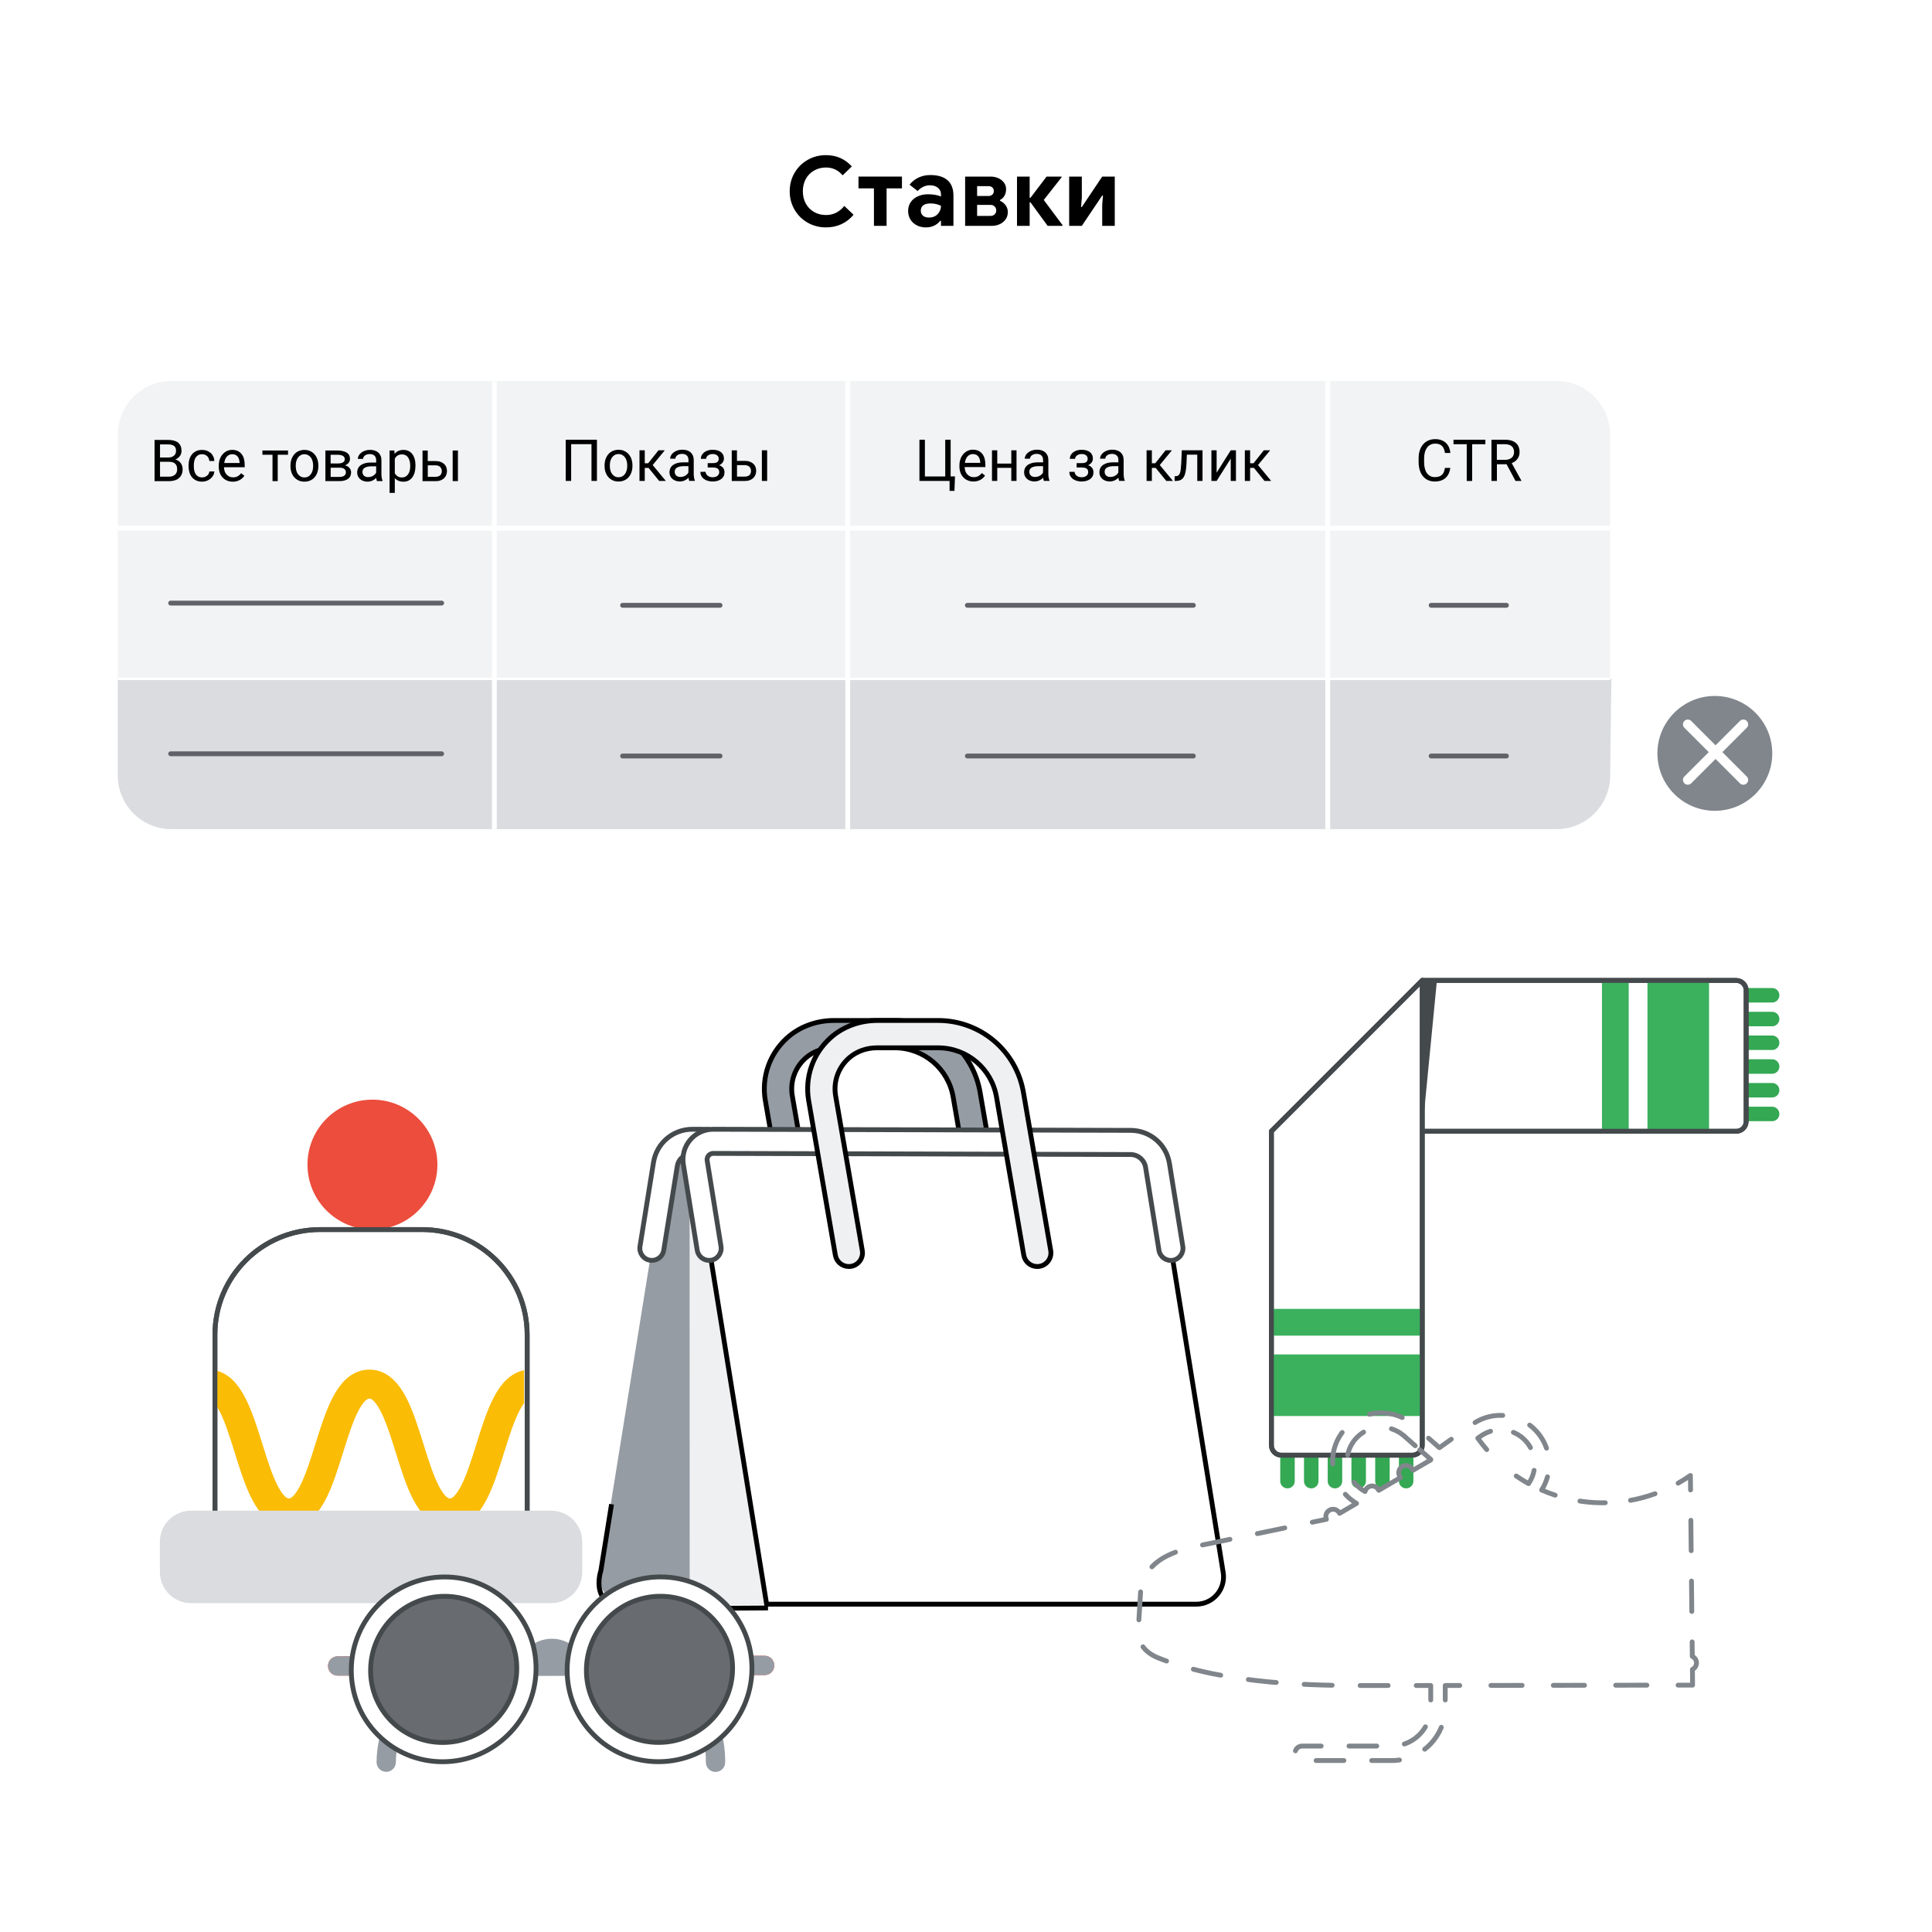 <?xml version="1.0" encoding="utf-8"?>
<!-- Generator: Adobe Illustrator 25.0.0, SVG Export Plug-In . SVG Version: 6.00 Build 0)  -->
<svg version="1.1" xmlns="http://www.w3.org/2000/svg" xmlns:xlink="http://www.w3.org/1999/xlink" x="0px" y="0px"
	 viewBox="0 0 400 400" style="enable-background:new 0 0 400 400;" xml:space="preserve">
<rect x="0" y="0" width="400" height="400" fill="#333333" stroke="none"/>
<style type="text/css">
	.st0{fill:#FFFFFF;stroke:#231F20;stroke-miterlimit:10;}
	.st1{fill:#F1F3F4;}
	.st2{fill:#DADCE0;}
	.st3{fill:none;stroke:#FFFFFF;stroke-miterlimit:10;}
	.st4{fill:none;stroke:#5F6368;stroke-linecap:round;stroke-linejoin:round;stroke-miterlimit:10;}
	.st5{fill:none;stroke:#FFFFFF;stroke-width:0.5;stroke-miterlimit:10;}
	.st6{fill:#80868B;}
	.st7{fill:none;stroke:#FFFFFF;stroke-width:2;stroke-linecap:round;stroke-linejoin:round;stroke-miterlimit:10;}
	.st8{fill:#E09108;}
	.st9{fill:#969CA4;stroke:#000000;stroke-miterlimit:10;}
	.st10{fill:#969CA4;}
	.st11{fill:#FFFFFF;stroke:#44494C;stroke-linecap:round;stroke-linejoin:round;stroke-miterlimit:10;}
	.st12{fill:#EFF0F2;}
	.st13{fill:#FFFFFF;stroke:#000000;stroke-miterlimit:10;}
	.st14{fill:#FBBC05;}
	.st15{fill:#EFF0F2;stroke:#000000;stroke-miterlimit:10;}
	.st16{fill:none;stroke:#000000;stroke-miterlimit:10;}
	.st17{fill:none;stroke:#34A853;stroke-width:3;stroke-linecap:round;stroke-linejoin:round;stroke-miterlimit:10;}
	.st18{fill:#3BB05D;}
	.st19{fill:none;stroke:#44494C;stroke-linecap:round;stroke-linejoin:round;stroke-miterlimit:10;}
	.st20{fill:#FFFFFF;}
	.st21{fill:#44494C;}
	.st22{fill:#EC4D3C;}
	.st23{clip-path:url(#SVGID_4_);}
	.st24{fill:none;stroke:#FBBC05;stroke-width:6;stroke-linecap:round;stroke-miterlimit:10;}
	.st25{fill:none;stroke:#EA4335;stroke-width:4;stroke-linecap:round;stroke-linejoin:round;stroke-miterlimit:10;}
	.st26{opacity:0.5;}
	.st27{fill:none;stroke:url(#SVGID_5_);stroke-width:4;stroke-linecap:round;stroke-linejoin:round;stroke-miterlimit:10;}
	.st28{fill:none;stroke:url(#SVGID_6_);stroke-width:4;stroke-linecap:round;stroke-linejoin:round;stroke-miterlimit:10;}
	.st29{fill:#686C71;}
	.st30{fill:none;stroke:#80868B;stroke-linecap:round;stroke-linejoin:round;}
	.st31{fill:none;stroke:#80868B;stroke-linecap:round;stroke-linejoin:round;stroke-dasharray:6.29,6.29;}
	.st32{fill:none;stroke:#80868B;stroke-linecap:round;stroke-linejoin:round;stroke-dasharray:5.263,5.263;}
	.st33{fill:none;stroke:#80868B;stroke-linecap:round;stroke-linejoin:round;stroke-dasharray:6.011,6.011;}
	.st34{fill:none;stroke:#80868B;stroke-linecap:round;stroke-linejoin:round;stroke-dasharray:6.943,6.943;}
	.st35{fill:none;stroke:#80868B;stroke-linecap:round;stroke-linejoin:round;stroke-dasharray:5.798,5.798;}
	.st36{fill:none;stroke:#80868B;stroke-linecap:round;stroke-linejoin:round;stroke-dasharray:5.754,5.754;}
	.st37{fill:none;stroke:#80868B;stroke-linecap:round;stroke-linejoin:round;stroke-dasharray:6.458,6.458;}
	.st38{fill:none;stroke:#80868B;stroke-linecap:round;stroke-linejoin:round;stroke-dasharray:4.839,4.839;}
	.st39{fill:none;stroke:#80868B;stroke-linecap:round;stroke-linejoin:round;stroke-dasharray:5.948,5.948;}
	.st40{clip-path:url(#SVGID_10_);}
	.st41{fill:none;stroke:url(#SVGID_11_);stroke-width:4;stroke-linecap:round;stroke-linejoin:round;stroke-miterlimit:10;}
	.st42{fill:none;stroke:url(#SVGID_12_);stroke-width:4;stroke-linecap:round;stroke-linejoin:round;stroke-miterlimit:10;}
	.st43{clip-path:url(#SVGID_16_);}
	.st44{fill:none;stroke:url(#SVGID_17_);stroke-width:4;stroke-linecap:round;stroke-linejoin:round;stroke-miterlimit:10;}
	.st45{fill:none;stroke:url(#SVGID_18_);stroke-width:4;stroke-linecap:round;stroke-linejoin:round;stroke-miterlimit:10;}
	.st46{clip-path:url(#SVGID_22_);}
	.st47{fill:none;stroke:url(#SVGID_23_);stroke-width:4;stroke-linecap:round;stroke-linejoin:round;stroke-miterlimit:10;}
	.st48{fill:none;stroke:url(#SVGID_24_);stroke-width:4;stroke-linecap:round;stroke-linejoin:round;stroke-miterlimit:10;}
	.st49{clip-path:url(#SVGID_28_);}
	.st50{fill:none;stroke:url(#SVGID_29_);stroke-width:4;stroke-linecap:round;stroke-linejoin:round;stroke-miterlimit:10;}
	.st51{fill:none;stroke:url(#SVGID_30_);stroke-width:4;stroke-linecap:round;stroke-linejoin:round;stroke-miterlimit:10;}
	.st52{clip-path:url(#SVGID_34_);}
	.st53{fill:none;stroke:url(#SVGID_35_);stroke-width:4;stroke-linecap:round;stroke-linejoin:round;stroke-miterlimit:10;}
	.st54{fill:none;stroke:url(#SVGID_36_);stroke-width:4;stroke-linecap:round;stroke-linejoin:round;stroke-miterlimit:10;}
	.st55{clip-path:url(#SVGID_40_);}
	.st56{fill:none;stroke:url(#SVGID_41_);stroke-width:4;stroke-linecap:round;stroke-linejoin:round;stroke-miterlimit:10;}
	.st57{fill:none;stroke:url(#SVGID_42_);stroke-width:4;stroke-linecap:round;stroke-linejoin:round;stroke-miterlimit:10;}
	.st58{clip-path:url(#SVGID_46_);}
	.st59{fill:none;stroke:url(#SVGID_47_);stroke-width:4;stroke-linecap:round;stroke-linejoin:round;stroke-miterlimit:10;}
	.st60{fill:none;stroke:url(#SVGID_48_);stroke-width:4;stroke-linecap:round;stroke-linejoin:round;stroke-miterlimit:10;}
	.st61{clip-path:url(#SVGID_52_);}
	.st62{fill:none;stroke:url(#SVGID_53_);stroke-width:4;stroke-linecap:round;stroke-linejoin:round;stroke-miterlimit:10;}
	.st63{fill:none;stroke:url(#SVGID_54_);stroke-width:4;stroke-linecap:round;stroke-linejoin:round;stroke-miterlimit:10;}
	.st64{clip-path:url(#SVGID_58_);}
	.st65{fill:none;stroke:url(#SVGID_59_);stroke-width:4;stroke-linecap:round;stroke-linejoin:round;stroke-miterlimit:10;}
	.st66{fill:none;stroke:url(#SVGID_60_);stroke-width:4;stroke-linecap:round;stroke-linejoin:round;stroke-miterlimit:10;}
	.st67{clip-path:url(#SVGID_64_);}
	.st68{fill:none;stroke:url(#SVGID_65_);stroke-width:4;stroke-linecap:round;stroke-linejoin:round;stroke-miterlimit:10;}
	.st69{fill:none;stroke:url(#SVGID_66_);stroke-width:4;stroke-linecap:round;stroke-linejoin:round;stroke-miterlimit:10;}
	.st70{clip-path:url(#SVGID_70_);}
	.st71{fill:none;stroke:url(#SVGID_71_);stroke-width:4;stroke-linecap:round;stroke-linejoin:round;stroke-miterlimit:10;}
	.st72{fill:none;stroke:url(#SVGID_72_);stroke-width:4;stroke-linecap:round;stroke-linejoin:round;stroke-miterlimit:10;}
	.st73{clip-path:url(#SVGID_76_);}
	.st74{fill:none;stroke:url(#SVGID_77_);stroke-width:4;stroke-linecap:round;stroke-linejoin:round;stroke-miterlimit:10;}
	.st75{fill:none;stroke:url(#SVGID_78_);stroke-width:4;stroke-linecap:round;stroke-linejoin:round;stroke-miterlimit:10;}
	.st76{clip-path:url(#SVGID_82_);}
	.st77{fill:none;stroke:url(#SVGID_83_);stroke-width:4;stroke-linecap:round;stroke-linejoin:round;stroke-miterlimit:10;}
	.st78{fill:none;stroke:url(#SVGID_84_);stroke-width:4;stroke-linecap:round;stroke-linejoin:round;stroke-miterlimit:10;}
	.st79{clip-path:url(#SVGID_88_);}
	.st80{fill:none;stroke:url(#SVGID_89_);stroke-width:4;stroke-linecap:round;stroke-linejoin:round;stroke-miterlimit:10;}
	.st81{fill:none;stroke:url(#SVGID_90_);stroke-width:4;stroke-linecap:round;stroke-linejoin:round;stroke-miterlimit:10;}
	.st82{clip-path:url(#SVGID_94_);}
	.st83{fill:none;stroke:url(#SVGID_95_);stroke-width:4;stroke-linecap:round;stroke-linejoin:round;stroke-miterlimit:10;}
	.st84{fill:none;stroke:url(#SVGID_96_);stroke-width:4;stroke-linecap:round;stroke-linejoin:round;stroke-miterlimit:10;}
	.st85{clip-path:url(#SVGID_100_);}
	.st86{fill:none;stroke:url(#SVGID_101_);stroke-width:4;stroke-linecap:round;stroke-linejoin:round;stroke-miterlimit:10;}
	.st87{fill:none;stroke:url(#SVGID_102_);stroke-width:4;stroke-linecap:round;stroke-linejoin:round;stroke-miterlimit:10;}
	.st88{clip-path:url(#SVGID_106_);}
	.st89{fill:none;stroke:url(#SVGID_107_);stroke-width:4;stroke-linecap:round;stroke-linejoin:round;stroke-miterlimit:10;}
	.st90{fill:none;stroke:url(#SVGID_108_);stroke-width:4;stroke-linecap:round;stroke-linejoin:round;stroke-miterlimit:10;}
	.st91{clip-path:url(#SVGID_112_);}
	.st92{fill:none;stroke:url(#SVGID_113_);stroke-width:4;stroke-linecap:round;stroke-linejoin:round;stroke-miterlimit:10;}
	.st93{fill:none;stroke:url(#SVGID_114_);stroke-width:4;stroke-linecap:round;stroke-linejoin:round;stroke-miterlimit:10;}
	.st94{clip-path:url(#SVGID_118_);}
	.st95{fill:none;stroke:url(#SVGID_119_);stroke-width:4;stroke-linecap:round;stroke-linejoin:round;stroke-miterlimit:10;}
	.st96{fill:none;stroke:url(#SVGID_120_);stroke-width:4;stroke-linecap:round;stroke-linejoin:round;stroke-miterlimit:10;}
	.st97{clip-path:url(#SVGID_124_);}
	.st98{fill:none;stroke:url(#SVGID_125_);stroke-width:4;stroke-linecap:round;stroke-linejoin:round;stroke-miterlimit:10;}
	.st99{fill:none;stroke:url(#SVGID_126_);stroke-width:4;stroke-linecap:round;stroke-linejoin:round;stroke-miterlimit:10;}
	.st100{clip-path:url(#SVGID_130_);}
	.st101{fill:none;stroke:url(#SVGID_131_);stroke-width:4;stroke-linecap:round;stroke-linejoin:round;stroke-miterlimit:10;}
	.st102{fill:none;stroke:url(#SVGID_132_);stroke-width:4;stroke-linecap:round;stroke-linejoin:round;stroke-miterlimit:10;}
	.st103{clip-path:url(#SVGID_136_);}
	.st104{fill:none;stroke:url(#SVGID_137_);stroke-width:4;stroke-linecap:round;stroke-linejoin:round;stroke-miterlimit:10;}
	.st105{fill:none;stroke:url(#SVGID_138_);stroke-width:4;stroke-linecap:round;stroke-linejoin:round;stroke-miterlimit:10;}
	.st106{clip-path:url(#SVGID_142_);}
	.st107{fill:none;stroke:url(#SVGID_143_);stroke-width:4;stroke-linecap:round;stroke-linejoin:round;stroke-miterlimit:10;}
	.st108{fill:none;stroke:url(#SVGID_144_);stroke-width:4;stroke-linecap:round;stroke-linejoin:round;stroke-miterlimit:10;}
	.st109{clip-path:url(#SVGID_148_);}
	.st110{fill:none;stroke:url(#SVGID_149_);stroke-width:4;stroke-linecap:round;stroke-linejoin:round;stroke-miterlimit:10;}
	.st111{fill:none;stroke:url(#SVGID_150_);stroke-width:4;stroke-linecap:round;stroke-linejoin:round;stroke-miterlimit:10;}
	.st112{clip-path:url(#SVGID_154_);}
	.st113{fill:none;stroke:url(#SVGID_155_);stroke-width:4;stroke-linecap:round;stroke-linejoin:round;stroke-miterlimit:10;}
	.st114{fill:none;stroke:url(#SVGID_156_);stroke-width:4;stroke-linecap:round;stroke-linejoin:round;stroke-miterlimit:10;}
	.st115{clip-path:url(#SVGID_160_);}
	.st116{fill:none;stroke:url(#SVGID_161_);stroke-width:4;stroke-linecap:round;stroke-linejoin:round;stroke-miterlimit:10;}
	.st117{fill:none;stroke:url(#SVGID_162_);stroke-width:4;stroke-linecap:round;stroke-linejoin:round;stroke-miterlimit:10;}
	.st118{clip-path:url(#SVGID_166_);}
	.st119{fill:none;stroke:url(#SVGID_167_);stroke-width:4;stroke-linecap:round;stroke-linejoin:round;stroke-miterlimit:10;}
	.st120{fill:none;stroke:url(#SVGID_168_);stroke-width:4;stroke-linecap:round;stroke-linejoin:round;stroke-miterlimit:10;}
	.st121{clip-path:url(#SVGID_172_);}
	.st122{fill:none;stroke:url(#SVGID_173_);stroke-width:4;stroke-linecap:round;stroke-linejoin:round;stroke-miterlimit:10;}
	.st123{fill:none;stroke:url(#SVGID_174_);stroke-width:4;stroke-linecap:round;stroke-linejoin:round;stroke-miterlimit:10;}
	.st124{clip-path:url(#SVGID_178_);}
	.st125{fill:none;stroke:url(#SVGID_179_);stroke-width:4;stroke-linecap:round;stroke-linejoin:round;stroke-miterlimit:10;}
	.st126{fill:none;stroke:url(#SVGID_180_);stroke-width:4;stroke-linecap:round;stroke-linejoin:round;stroke-miterlimit:10;}
	.st127{clip-path:url(#SVGID_184_);}
	.st128{fill:none;stroke:url(#SVGID_185_);stroke-width:4;stroke-linecap:round;stroke-linejoin:round;stroke-miterlimit:10;}
	.st129{fill:none;stroke:url(#SVGID_186_);stroke-width:4;stroke-linecap:round;stroke-linejoin:round;stroke-miterlimit:10;}
	.st130{clip-path:url(#SVGID_190_);}
	.st131{fill:none;stroke:url(#SVGID_191_);stroke-width:4;stroke-linecap:round;stroke-linejoin:round;stroke-miterlimit:10;}
	.st132{fill:none;stroke:url(#SVGID_192_);stroke-width:4;stroke-linecap:round;stroke-linejoin:round;stroke-miterlimit:10;}
	.st133{clip-path:url(#SVGID_196_);}
	.st134{fill:none;stroke:url(#SVGID_197_);stroke-width:4;stroke-linecap:round;stroke-linejoin:round;stroke-miterlimit:10;}
	.st135{fill:none;stroke:url(#SVGID_198_);stroke-width:4;stroke-linecap:round;stroke-linejoin:round;stroke-miterlimit:10;}
	.st136{clip-path:url(#SVGID_202_);}
	.st137{fill:none;stroke:url(#SVGID_203_);stroke-width:4;stroke-linecap:round;stroke-linejoin:round;stroke-miterlimit:10;}
	.st138{fill:none;stroke:url(#SVGID_204_);stroke-width:4;stroke-linecap:round;stroke-linejoin:round;stroke-miterlimit:10;}
	.st139{clip-path:url(#SVGID_208_);}
	.st140{fill:none;stroke:url(#SVGID_209_);stroke-width:4;stroke-linecap:round;stroke-linejoin:round;stroke-miterlimit:10;}
	.st141{fill:none;stroke:url(#SVGID_210_);stroke-width:4;stroke-linecap:round;stroke-linejoin:round;stroke-miterlimit:10;}
	.st142{clip-path:url(#SVGID_214_);}
	.st143{fill:none;stroke:url(#SVGID_215_);stroke-width:4;stroke-linecap:round;stroke-linejoin:round;stroke-miterlimit:10;}
	.st144{fill:none;stroke:url(#SVGID_216_);stroke-width:4;stroke-linecap:round;stroke-linejoin:round;stroke-miterlimit:10;}
	.st145{clip-path:url(#SVGID_220_);}
	.st146{fill:none;stroke:url(#SVGID_221_);stroke-width:4;stroke-linecap:round;stroke-linejoin:round;stroke-miterlimit:10;}
	.st147{fill:none;stroke:url(#SVGID_222_);stroke-width:4;stroke-linecap:round;stroke-linejoin:round;stroke-miterlimit:10;}
	.st148{clip-path:url(#SVGID_226_);}
	.st149{fill:none;stroke:url(#SVGID_227_);stroke-width:4;stroke-linecap:round;stroke-linejoin:round;stroke-miterlimit:10;}
	.st150{fill:none;stroke:url(#SVGID_228_);stroke-width:4;stroke-linecap:round;stroke-linejoin:round;stroke-miterlimit:10;}
	.st151{clip-path:url(#SVGID_232_);}
	.st152{fill:none;stroke:url(#SVGID_233_);stroke-width:4;stroke-linecap:round;stroke-linejoin:round;stroke-miterlimit:10;}
	.st153{fill:none;stroke:url(#SVGID_234_);stroke-width:4;stroke-linecap:round;stroke-linejoin:round;stroke-miterlimit:10;}
	.st154{clip-path:url(#SVGID_238_);}
	.st155{fill:none;stroke:url(#SVGID_239_);stroke-width:4;stroke-linecap:round;stroke-linejoin:round;stroke-miterlimit:10;}
	.st156{fill:none;stroke:url(#SVGID_240_);stroke-width:4;stroke-linecap:round;stroke-linejoin:round;stroke-miterlimit:10;}
	.st157{clip-path:url(#SVGID_244_);}
	.st158{fill:none;stroke:url(#SVGID_245_);stroke-width:4;stroke-linecap:round;stroke-linejoin:round;stroke-miterlimit:10;}
	.st159{fill:none;stroke:url(#SVGID_246_);stroke-width:4;stroke-linecap:round;stroke-linejoin:round;stroke-miterlimit:10;}
	.st160{clip-path:url(#SVGID_250_);}
	.st161{fill:none;stroke:url(#SVGID_251_);stroke-width:4;stroke-linecap:round;stroke-linejoin:round;stroke-miterlimit:10;}
	.st162{fill:none;stroke:url(#SVGID_252_);stroke-width:4;stroke-linecap:round;stroke-linejoin:round;stroke-miterlimit:10;}
	.st163{clip-path:url(#SVGID_256_);}
	.st164{fill:none;stroke:url(#SVGID_257_);stroke-width:4;stroke-linecap:round;stroke-linejoin:round;stroke-miterlimit:10;}
	.st165{fill:none;stroke:url(#SVGID_258_);stroke-width:4;stroke-linecap:round;stroke-linejoin:round;stroke-miterlimit:10;}
	.st166{clip-path:url(#SVGID_262_);}
	.st167{fill:none;stroke:url(#SVGID_263_);stroke-width:4;stroke-linecap:round;stroke-linejoin:round;stroke-miterlimit:10;}
	.st168{fill:none;stroke:url(#SVGID_264_);stroke-width:4;stroke-linecap:round;stroke-linejoin:round;stroke-miterlimit:10;}
	.st169{clip-path:url(#SVGID_268_);}
	.st170{fill:none;stroke:url(#SVGID_269_);stroke-width:4;stroke-linecap:round;stroke-linejoin:round;stroke-miterlimit:10;}
	.st171{fill:none;stroke:url(#SVGID_270_);stroke-width:4;stroke-linecap:round;stroke-linejoin:round;stroke-miterlimit:10;}
</style>
<g id="Layer_2">
	<rect x="-10" y="-10" class="st0" width="420" height="420"/>
</g>
<g id="Layer_1">
	<g>
		<g>
			<path class="st1" d="M322.26,171.65H35.5c-6.13,0-11.11-4.97-11.11-11.11V89.99c0-6.13,4.97-11.11,11.11-11.11h286.75
				c6.13,0,11.11,4.97,11.11,11.11v70.56C333.36,166.68,328.39,171.65,322.26,171.65z"/>
			<path class="st2" d="M333.36,160.55c0,6.13-4.97,11.11-11.11,11.11H35.5c-6.13,0-11.11-4.97-11.11-11.11v-20h309.23
				L333.36,160.55z"/>
			<g>
				<g>
					<path d="M300.27,96.87c-0.05,0.4-0.15,0.78-0.3,1.12s-0.36,0.64-0.62,0.9s-0.59,0.45-0.97,0.59s-0.83,0.21-1.34,0.21
						c-0.5,0-0.96-0.09-1.37-0.28s-0.76-0.45-1.05-0.8s-0.52-0.76-0.67-1.25s-0.24-1.03-0.24-1.62v-0.86c0-0.6,0.08-1.14,0.24-1.63
						s0.39-0.9,0.69-1.25s0.66-0.61,1.08-0.8s0.9-0.28,1.43-0.28c0.48,0,0.91,0.07,1.28,0.21s0.69,0.34,0.95,0.59
						s0.47,0.55,0.62,0.9s0.25,0.74,0.29,1.16h-1.13c-0.04-0.3-0.11-0.56-0.2-0.8s-0.21-0.44-0.37-0.61s-0.35-0.3-0.59-0.39
						s-0.52-0.13-0.84-0.13c-0.38,0-0.71,0.07-1,0.22s-0.53,0.35-0.72,0.62s-0.34,0.58-0.44,0.96s-0.15,0.78-0.15,1.23v0.87
						c0,0.42,0.04,0.81,0.13,1.18s0.22,0.69,0.4,0.96s0.41,0.49,0.69,0.65s0.61,0.24,0.98,0.24c0.36,0,0.66-0.04,0.91-0.13
						s0.45-0.21,0.61-0.37s0.29-0.36,0.38-0.6s0.16-0.5,0.21-0.81H300.27z"/>
					<path d="M307.53,91.97h-2.74v7.61h-1.12v-7.61h-2.74v-0.93h6.6V91.97z"/>
					<path d="M311.92,96.12h-2v3.45h-1.13v-8.53h2.82c0.96,0,1.7,0.22,2.22,0.66s0.78,1.07,0.78,1.91c0,0.53-0.14,0.99-0.43,1.39
						s-0.69,0.69-1.2,0.88l2,3.62v0.07h-1.21L311.92,96.12z M309.92,95.2h1.73c0.3,0,0.57-0.04,0.8-0.13s0.42-0.2,0.57-0.34
						s0.27-0.31,0.34-0.5s0.11-0.4,0.11-0.62c0-0.25-0.04-0.47-0.11-0.67s-0.18-0.37-0.34-0.52s-0.35-0.26-0.58-0.33
						s-0.51-0.12-0.84-0.12h-1.69V95.2z"/>
				</g>
			</g>
			<line class="st3" x1="24.4" y1="109.35" x2="333.36" y2="109.35"/>
			<line class="st3" x1="274.89" y1="78.98" x2="274.89" y2="171.65"/>
			<g>
				<g>
					<path d="M190.36,91.04h1.13v7.61h4.21v-7.61h1.12v7.59h0.9l-0.11,3h-1.01v-2.06h-6.24V91.04z"/>
					<path d="M201.56,99.69c-0.44,0-0.84-0.08-1.2-0.23s-0.66-0.36-0.92-0.64s-0.45-0.59-0.59-0.97s-0.21-0.79-0.21-1.23v-0.25
						c0-0.52,0.08-0.98,0.23-1.38s0.36-0.75,0.62-1.03s0.55-0.49,0.88-0.64s0.68-0.22,1.04-0.22c0.45,0,0.84,0.08,1.17,0.24
						s0.6,0.38,0.81,0.65s0.37,0.61,0.47,0.98s0.15,0.79,0.15,1.24v0.49h-4.29c0.01,0.29,0.06,0.57,0.14,0.82s0.21,0.47,0.38,0.66
						s0.36,0.34,0.59,0.45s0.49,0.16,0.78,0.16c0.38,0,0.71-0.08,0.97-0.23s0.5-0.36,0.7-0.62l0.66,0.52
						c-0.1,0.16-0.22,0.31-0.37,0.45s-0.31,0.28-0.51,0.39s-0.42,0.21-0.67,0.28S201.87,99.69,201.56,99.69z M201.42,94.01
						c-0.22,0-0.42,0.04-0.6,0.12s-0.35,0.2-0.49,0.35s-0.26,0.34-0.36,0.57s-0.16,0.49-0.2,0.78h3.18v-0.08
						c-0.01-0.21-0.05-0.42-0.1-0.63s-0.14-0.39-0.26-0.56s-0.27-0.3-0.46-0.4S201.7,94.01,201.42,94.01z"/>
					<path d="M210.46,99.57h-1.08v-2.71h-2.91v2.71h-1.09v-6.34h1.09v2.75h2.91v-2.75h1.08V99.57z"/>
					<path d="M216.12,99.57c-0.04-0.08-0.07-0.18-0.09-0.3s-0.04-0.24-0.06-0.37c-0.1,0.11-0.22,0.21-0.34,0.3s-0.27,0.18-0.42,0.25
						s-0.31,0.13-0.49,0.17s-0.36,0.06-0.56,0.06c-0.32,0-0.62-0.05-0.88-0.15s-0.49-0.23-0.67-0.4s-0.33-0.37-0.43-0.59
						s-0.15-0.47-0.15-0.74c0-0.34,0.07-0.64,0.2-0.9s0.32-0.48,0.57-0.65s0.55-0.31,0.9-0.4s0.74-0.13,1.18-0.13h1.08v-0.5
						c0-0.38-0.11-0.68-0.34-0.91s-0.56-0.34-1-0.34c-0.2,0-0.39,0.03-0.56,0.08s-0.31,0.13-0.43,0.22s-0.21,0.2-0.28,0.32
						s-0.1,0.25-0.1,0.38h-1.09c0-0.23,0.06-0.45,0.18-0.67s0.29-0.42,0.51-0.6s0.48-0.32,0.79-0.43s0.66-0.17,1.04-0.17
						c0.34,0,0.66,0.04,0.95,0.13s0.54,0.22,0.75,0.4s0.37,0.4,0.49,0.67s0.18,0.58,0.18,0.93v2.95c0,0.21,0.02,0.44,0.06,0.68
						s0.09,0.44,0.17,0.61v0.09H216.12z M214.32,98.75c0.2,0,0.38-0.03,0.55-0.08s0.33-0.13,0.47-0.21s0.26-0.19,0.37-0.3
						s0.18-0.23,0.24-0.35v-1.3h-0.9c-0.62,0-1.1,0.1-1.44,0.29s-0.5,0.49-0.5,0.88c0,0.15,0.03,0.29,0.08,0.43s0.13,0.25,0.23,0.34
						s0.23,0.17,0.38,0.23S214.12,98.75,214.32,98.75z"/>
					<path d="M223.99,95.88c0.23,0,0.42-0.02,0.57-0.06s0.28-0.1,0.37-0.18s0.16-0.18,0.2-0.29s0.06-0.24,0.06-0.38
						c0-0.12-0.02-0.25-0.07-0.36s-0.12-0.22-0.22-0.31s-0.23-0.16-0.39-0.22S224.15,94,223.92,94c-0.19,0-0.36,0.03-0.52,0.08
						s-0.3,0.12-0.42,0.21s-0.22,0.2-0.29,0.32s-0.11,0.25-0.11,0.39h-1.08c0-0.29,0.06-0.55,0.19-0.78s0.3-0.43,0.52-0.59
						s0.48-0.29,0.77-0.38s0.6-0.13,0.93-0.13c0.37,0,0.7,0.04,0.99,0.12s0.54,0.2,0.74,0.35s0.36,0.35,0.47,0.58
						s0.16,0.49,0.16,0.79c0,0.29-0.09,0.55-0.26,0.79s-0.42,0.43-0.73,0.57c0.37,0.12,0.64,0.31,0.83,0.56s0.28,0.55,0.28,0.92
						c0,0.3-0.06,0.57-0.18,0.8s-0.29,0.43-0.51,0.59s-0.48,0.28-0.78,0.37s-0.64,0.13-1,0.13c-0.31,0-0.61-0.04-0.91-0.12
						s-0.57-0.2-0.81-0.36s-0.43-0.37-0.58-0.62s-0.22-0.55-0.22-0.9h1.08c0,0.15,0.04,0.29,0.11,0.42s0.17,0.25,0.29,0.36
						s0.28,0.19,0.45,0.25s0.37,0.09,0.59,0.09c0.23,0,0.43-0.03,0.6-0.08s0.32-0.13,0.43-0.23s0.2-0.2,0.26-0.33
						s0.09-0.26,0.09-0.39c0-0.36-0.11-0.61-0.32-0.76s-0.54-0.23-0.99-0.23h-1.08v-0.91H223.99z"/>
					<path d="M231.71,99.57c-0.04-0.08-0.07-0.18-0.09-0.3s-0.04-0.24-0.06-0.37c-0.1,0.11-0.22,0.21-0.34,0.3s-0.27,0.18-0.42,0.25
						s-0.31,0.13-0.49,0.17s-0.36,0.06-0.56,0.06c-0.32,0-0.62-0.05-0.88-0.15s-0.49-0.23-0.67-0.4s-0.33-0.37-0.43-0.59
						s-0.15-0.47-0.15-0.74c0-0.34,0.07-0.64,0.2-0.9s0.32-0.48,0.57-0.65s0.55-0.31,0.9-0.4s0.74-0.13,1.18-0.13h1.08v-0.5
						c0-0.38-0.11-0.68-0.34-0.91s-0.56-0.34-1-0.34c-0.2,0-0.39,0.03-0.56,0.08s-0.31,0.13-0.43,0.22s-0.21,0.2-0.28,0.32
						s-0.1,0.25-0.1,0.38h-1.09c0-0.23,0.06-0.45,0.18-0.67s0.29-0.42,0.51-0.6s0.48-0.32,0.79-0.43s0.66-0.17,1.04-0.17
						c0.34,0,0.66,0.04,0.95,0.13s0.54,0.22,0.75,0.4s0.37,0.4,0.49,0.67s0.18,0.58,0.18,0.93v2.95c0,0.21,0.02,0.44,0.06,0.68
						s0.09,0.44,0.17,0.61v0.09H231.71z M229.91,98.75c0.2,0,0.38-0.03,0.55-0.08s0.33-0.13,0.47-0.21s0.26-0.19,0.37-0.3
						s0.18-0.23,0.24-0.35v-1.3h-0.9c-0.62,0-1.1,0.1-1.44,0.29s-0.5,0.49-0.5,0.88c0,0.15,0.03,0.29,0.08,0.43s0.13,0.25,0.23,0.34
						s0.23,0.17,0.38,0.23S229.71,98.75,229.91,98.75z"/>
					<path d="M239.27,96.87h-0.79v2.7h-1.09v-6.34h1.09v2.68h0.71l2.13-2.68h1.31l-2.51,3.05l2.72,3.29h-1.38L239.27,96.87z"/>
					<path d="M248.97,93.23v6.34h-1.09v-5.44h-2.15l-0.08,1.82c-0.03,0.6-0.08,1.13-0.16,1.58s-0.19,0.83-0.35,1.13
						s-0.37,0.53-0.64,0.68s-0.6,0.23-1,0.23h-0.32l0.02-0.97l0.23-0.01c0.21,0,0.38-0.05,0.52-0.15s0.24-0.26,0.33-0.47
						s0.14-0.49,0.18-0.82s0.07-0.74,0.1-1.21l0.12-2.71H248.97z"/>
					<path d="M254.81,93.23h1.08v6.34h-1.08v-4.62l-2.92,4.62h-1.08v-6.34h1.08v4.63L254.81,93.23z"/>
					<path d="M259.61,96.87h-0.79v2.7h-1.09v-6.34h1.09v2.68h0.71l2.13-2.68h1.31l-2.51,3.05l2.72,3.29h-1.38L259.61,96.87z"/>
				</g>
			</g>
			<line class="st3" x1="175.51" y1="78.98" x2="175.51" y2="171.65"/>
			<g>
				<g>
					<path d="M123.59,99.57h-1.13v-7.61h-4.21v7.61h-1.12v-8.53h6.46V99.57z"/>
					<path d="M125.17,96.35c0-0.46,0.07-0.89,0.2-1.28s0.33-0.73,0.57-1.02s0.55-0.52,0.91-0.68s0.75-0.25,1.2-0.25
						c0.45,0,0.85,0.08,1.21,0.25s0.66,0.39,0.91,0.68s0.44,0.63,0.57,1.02s0.2,0.82,0.2,1.28v0.13c0,0.46-0.07,0.89-0.2,1.28
						s-0.32,0.73-0.57,1.02s-0.55,0.51-0.91,0.67s-0.76,0.24-1.2,0.24s-0.85-0.08-1.2-0.24s-0.66-0.39-0.91-0.67
						s-0.44-0.63-0.58-1.02s-0.2-0.82-0.2-1.28V96.35z M126.26,96.47c0,0.32,0.04,0.62,0.11,0.9s0.19,0.53,0.34,0.74
						s0.34,0.38,0.56,0.51s0.49,0.19,0.79,0.19c0.3,0,0.56-0.06,0.79-0.19s0.41-0.29,0.56-0.51s0.26-0.46,0.34-0.74
						s0.11-0.58,0.11-0.9v-0.13c0-0.31-0.04-0.61-0.11-0.89s-0.19-0.53-0.34-0.74s-0.34-0.38-0.57-0.51s-0.49-0.19-0.79-0.19
						c-0.3,0-0.56,0.06-0.78,0.19s-0.41,0.3-0.56,0.51s-0.26,0.46-0.34,0.74s-0.11,0.58-0.11,0.89V96.47z"/>
					<path d="M134.28,96.87h-0.79v2.7h-1.09v-6.34h1.09v2.68h0.71l2.13-2.68h1.31l-2.51,3.05l2.72,3.29h-1.38L134.28,96.87z"/>
					<path d="M142.7,99.57c-0.04-0.08-0.07-0.18-0.09-0.3s-0.04-0.24-0.06-0.37c-0.1,0.11-0.22,0.21-0.34,0.3s-0.27,0.18-0.42,0.25
						s-0.31,0.13-0.49,0.17s-0.36,0.06-0.56,0.06c-0.32,0-0.62-0.05-0.88-0.15s-0.49-0.23-0.67-0.4s-0.33-0.37-0.43-0.59
						s-0.15-0.47-0.15-0.74c0-0.34,0.07-0.64,0.2-0.9s0.32-0.48,0.57-0.65s0.55-0.31,0.9-0.4s0.74-0.13,1.18-0.13h1.08v-0.5
						c0-0.38-0.11-0.68-0.34-0.91s-0.56-0.34-1-0.34c-0.2,0-0.39,0.03-0.56,0.08s-0.31,0.13-0.43,0.22s-0.21,0.2-0.28,0.32
						s-0.1,0.25-0.1,0.38h-1.09c0-0.23,0.06-0.45,0.18-0.67s0.29-0.42,0.51-0.6s0.48-0.32,0.79-0.43s0.66-0.17,1.04-0.17
						c0.34,0,0.66,0.04,0.95,0.13s0.54,0.22,0.75,0.4s0.37,0.4,0.49,0.67s0.18,0.58,0.18,0.93v2.95c0,0.21,0.02,0.44,0.06,0.68
						s0.09,0.44,0.17,0.61v0.09H142.7z M140.9,98.75c0.2,0,0.38-0.03,0.55-0.08s0.33-0.13,0.47-0.21s0.26-0.19,0.37-0.3
						s0.18-0.23,0.24-0.35v-1.3h-0.9c-0.62,0-1.1,0.1-1.44,0.29s-0.5,0.49-0.5,0.88c0,0.15,0.03,0.29,0.08,0.43s0.13,0.25,0.23,0.34
						s0.23,0.17,0.38,0.23S140.7,98.75,140.9,98.75z"/>
					<path d="M147.6,95.88c0.23,0,0.42-0.02,0.57-0.06s0.28-0.1,0.37-0.18s0.16-0.18,0.2-0.29s0.06-0.24,0.06-0.38
						c0-0.12-0.02-0.25-0.07-0.36s-0.12-0.22-0.22-0.31s-0.23-0.16-0.39-0.22S147.76,94,147.53,94c-0.19,0-0.36,0.03-0.52,0.08
						s-0.3,0.12-0.42,0.21s-0.22,0.2-0.29,0.32s-0.11,0.25-0.11,0.39h-1.08c0-0.29,0.06-0.55,0.19-0.78s0.3-0.43,0.52-0.59
						s0.48-0.29,0.77-0.38s0.6-0.13,0.93-0.13c0.37,0,0.7,0.04,0.99,0.12s0.54,0.2,0.74,0.35s0.36,0.35,0.47,0.58
						s0.16,0.49,0.16,0.79c0,0.29-0.09,0.55-0.26,0.79s-0.42,0.43-0.73,0.57c0.37,0.12,0.64,0.31,0.83,0.56s0.28,0.55,0.28,0.92
						c0,0.3-0.06,0.57-0.18,0.8s-0.29,0.43-0.51,0.59s-0.48,0.28-0.78,0.37s-0.64,0.13-1,0.13c-0.31,0-0.61-0.04-0.91-0.12
						s-0.57-0.2-0.81-0.36s-0.43-0.37-0.58-0.62s-0.22-0.55-0.22-0.9h1.08c0,0.15,0.04,0.29,0.11,0.42s0.17,0.25,0.29,0.36
						s0.28,0.19,0.45,0.25s0.37,0.09,0.59,0.09c0.23,0,0.43-0.03,0.6-0.08s0.32-0.13,0.43-0.23s0.2-0.2,0.26-0.33
						s0.09-0.26,0.09-0.39c0-0.36-0.11-0.61-0.32-0.76s-0.54-0.23-0.99-0.23h-1.08v-0.91H147.6z"/>
					<path d="M152.59,95.42h1.61c0.39,0,0.73,0.05,1.02,0.16s0.54,0.25,0.74,0.43s0.35,0.4,0.45,0.65s0.15,0.53,0.15,0.82
						c0,0.29-0.05,0.57-0.15,0.82s-0.25,0.48-0.45,0.67s-0.45,0.34-0.74,0.45s-0.64,0.16-1.02,0.16h-2.7v-6.34h1.08V95.42z
						 M152.59,96.3v2.38h1.61c0.23,0,0.43-0.03,0.6-0.1s0.3-0.15,0.4-0.26s0.17-0.23,0.22-0.38s0.07-0.29,0.07-0.43
						c0-0.14-0.02-0.28-0.07-0.43s-0.12-0.28-0.22-0.39s-0.23-0.21-0.4-0.28s-0.36-0.11-0.6-0.11H152.59z M158.83,99.57h-1.09v-6.34
						h1.09V99.57z"/>
				</g>
			</g>
			<line class="st3" x1="102.35" y1="78.98" x2="102.35" y2="171.65"/>
			<g>
				<g>
					<path d="M32,99.61v-8.53h2.79c0.44,0,0.83,0.04,1.17,0.13s0.64,0.22,0.88,0.41s0.42,0.42,0.55,0.71s0.19,0.63,0.19,1.03
						s-0.11,0.75-0.34,1.06s-0.54,0.54-0.93,0.71c0.24,0.07,0.45,0.16,0.64,0.29s0.34,0.28,0.47,0.46s0.22,0.37,0.29,0.59
						s0.1,0.45,0.1,0.69c0,0.4-0.07,0.75-0.2,1.06s-0.33,0.56-0.57,0.77s-0.54,0.37-0.89,0.47s-0.73,0.16-1.16,0.16H32z
						 M33.13,94.72h1.7c0.24,0,0.46-0.03,0.66-0.09s0.37-0.15,0.51-0.27s0.25-0.26,0.33-0.43s0.12-0.36,0.12-0.58
						c0-0.47-0.14-0.81-0.41-1.02s-0.69-0.32-1.25-0.32h-1.66V94.72z M33.13,95.62v3.07h1.86c0.27,0,0.51-0.04,0.72-0.11
						s0.39-0.17,0.53-0.3s0.25-0.29,0.33-0.48s0.11-0.4,0.11-0.64s-0.03-0.45-0.09-0.64s-0.16-0.35-0.3-0.49s-0.31-0.24-0.51-0.31
						s-0.45-0.11-0.74-0.11H33.13z"/>
					<path d="M41.85,98.84c0.19,0,0.38-0.03,0.55-0.09s0.33-0.15,0.47-0.26s0.24-0.24,0.33-0.39s0.13-0.31,0.15-0.49h1.03
						c-0.02,0.28-0.09,0.55-0.23,0.81s-0.32,0.48-0.55,0.67s-0.49,0.35-0.79,0.46s-0.62,0.17-0.95,0.17c-0.48,0-0.89-0.08-1.25-0.25
						s-0.65-0.4-0.88-0.69s-0.41-0.62-0.52-1.01s-0.17-0.79-0.17-1.21v-0.25c0-0.43,0.06-0.83,0.17-1.21s0.29-0.72,0.52-1.01
						s0.53-0.52,0.88-0.69s0.77-0.25,1.24-0.25c0.37,0,0.71,0.06,1.01,0.18s0.56,0.28,0.79,0.48s0.39,0.45,0.52,0.73
						s0.2,0.58,0.21,0.91h-1.03c-0.02-0.2-0.06-0.38-0.14-0.55s-0.18-0.32-0.31-0.45s-0.28-0.23-0.46-0.3s-0.38-0.11-0.59-0.11
						c-0.34,0-0.61,0.07-0.83,0.2s-0.4,0.31-0.53,0.52s-0.23,0.46-0.28,0.73s-0.08,0.54-0.08,0.82v0.25c0,0.28,0.03,0.56,0.08,0.83
						s0.15,0.51,0.28,0.73s0.31,0.39,0.53,0.52S41.51,98.84,41.85,98.84z"/>
					<path d="M48.21,99.73c-0.44,0-0.84-0.08-1.2-0.23s-0.66-0.36-0.92-0.64s-0.45-0.59-0.59-0.97s-0.21-0.79-0.21-1.23v-0.25
						c0-0.52,0.08-0.98,0.23-1.38s0.36-0.75,0.62-1.03s0.55-0.49,0.88-0.64s0.68-0.22,1.04-0.22c0.45,0,0.84,0.08,1.17,0.24
						s0.6,0.38,0.81,0.65s0.37,0.61,0.47,0.98s0.15,0.79,0.15,1.24v0.49h-4.29c0.01,0.29,0.06,0.57,0.14,0.82s0.21,0.47,0.38,0.66
						s0.36,0.34,0.59,0.45s0.49,0.16,0.78,0.16c0.38,0,0.71-0.08,0.97-0.23s0.5-0.36,0.7-0.62l0.66,0.52
						c-0.1,0.16-0.22,0.31-0.37,0.45s-0.31,0.28-0.51,0.39s-0.42,0.21-0.67,0.28S48.53,99.73,48.21,99.73z M48.08,94.04
						c-0.22,0-0.42,0.04-0.6,0.12s-0.35,0.2-0.49,0.35s-0.26,0.34-0.36,0.57s-0.16,0.49-0.2,0.78h3.18v-0.08
						c-0.01-0.21-0.05-0.42-0.1-0.63s-0.14-0.39-0.26-0.56s-0.27-0.3-0.46-0.4S48.36,94.04,48.08,94.04z"/>
					<path d="M59.62,94.15H57.5v5.46h-1.08v-5.46h-2.09v-0.88h5.3V94.15z"/>
					<path d="M60.14,96.38c0-0.46,0.07-0.89,0.2-1.28s0.33-0.73,0.57-1.02s0.55-0.52,0.91-0.68s0.75-0.25,1.2-0.25
						c0.45,0,0.85,0.08,1.21,0.25c0.36,0.16,0.66,0.39,0.91,0.68s0.44,0.63,0.57,1.02s0.2,0.82,0.2,1.28v0.13
						c0,0.46-0.07,0.89-0.2,1.28s-0.32,0.73-0.57,1.02s-0.55,0.51-0.91,0.67c-0.36,0.16-0.76,0.24-1.2,0.24s-0.85-0.08-1.2-0.24
						s-0.66-0.39-0.91-0.67s-0.44-0.63-0.58-1.02s-0.2-0.82-0.2-1.28V96.38z M61.23,96.51c0,0.32,0.04,0.62,0.11,0.9
						s0.19,0.53,0.34,0.74s0.34,0.38,0.56,0.51s0.49,0.19,0.79,0.19c0.3,0,0.56-0.06,0.79-0.19c0.23-0.12,0.41-0.29,0.56-0.51
						s0.26-0.46,0.34-0.74s0.11-0.58,0.11-0.9v-0.13c0-0.31-0.04-0.61-0.11-0.89s-0.19-0.53-0.34-0.74s-0.34-0.38-0.57-0.51
						c-0.23-0.13-0.49-0.19-0.79-0.19c-0.3,0-0.56,0.06-0.78,0.19s-0.41,0.3-0.56,0.51s-0.26,0.46-0.34,0.74s-0.11,0.58-0.11,0.89
						V96.51z"/>
					<path d="M67.37,99.61v-6.34h2.47c0.4,0,0.77,0.04,1.09,0.11s0.6,0.18,0.83,0.32s0.4,0.32,0.52,0.54s0.18,0.48,0.18,0.77
						c0,0.29-0.09,0.56-0.26,0.79s-0.44,0.42-0.78,0.54c0.2,0.05,0.38,0.12,0.54,0.21s0.29,0.21,0.4,0.34s0.19,0.27,0.25,0.43
						s0.08,0.32,0.08,0.49c0,0.3-0.06,0.56-0.17,0.79s-0.28,0.41-0.49,0.56s-0.47,0.26-0.77,0.34s-0.64,0.11-1.02,0.11H67.37z
						 M68.46,95.96h1.4c1.02,0,1.52-0.3,1.52-0.89c0-0.61-0.51-0.92-1.54-0.92h-1.39V95.96z M68.46,96.83v1.91h1.79
						c0.45,0,0.79-0.08,1.02-0.25s0.34-0.4,0.34-0.71c0-0.3-0.11-0.53-0.34-0.7s-0.56-0.25-1.02-0.25H68.46z"/>
					<path d="M78.04,99.61c-0.04-0.08-0.07-0.18-0.09-0.3s-0.04-0.24-0.06-0.37c-0.1,0.11-0.22,0.21-0.34,0.3s-0.27,0.18-0.42,0.25
						s-0.31,0.13-0.49,0.17s-0.36,0.06-0.56,0.06c-0.32,0-0.62-0.05-0.88-0.15s-0.49-0.23-0.67-0.4s-0.33-0.37-0.43-0.59
						s-0.15-0.47-0.15-0.74c0-0.34,0.07-0.64,0.2-0.9s0.32-0.48,0.57-0.65s0.55-0.31,0.9-0.4s0.74-0.13,1.18-0.13h1.08v-0.5
						c0-0.38-0.11-0.68-0.34-0.91s-0.56-0.34-1-0.34c-0.2,0-0.39,0.03-0.56,0.08s-0.31,0.13-0.43,0.22s-0.21,0.2-0.28,0.32
						s-0.1,0.25-0.1,0.38h-1.09c0-0.23,0.06-0.45,0.18-0.67s0.29-0.42,0.51-0.6s0.48-0.32,0.79-0.43s0.66-0.17,1.04-0.17
						c0.34,0,0.66,0.04,0.95,0.13s0.54,0.22,0.75,0.4s0.37,0.4,0.49,0.67s0.18,0.58,0.18,0.93v2.95c0,0.21,0.02,0.44,0.06,0.68
						s0.09,0.44,0.17,0.61v0.09H78.04z M76.25,98.78c0.2,0,0.38-0.03,0.55-0.08s0.33-0.13,0.47-0.21s0.26-0.19,0.37-0.3
						s0.18-0.23,0.24-0.35v-1.3h-0.9c-0.62,0-1.1,0.1-1.44,0.29s-0.5,0.49-0.5,0.88c0,0.15,0.03,0.29,0.08,0.43s0.13,0.25,0.23,0.34
						s0.23,0.17,0.38,0.23S76.05,98.78,76.25,98.78z"/>
					<path d="M86.01,96.51c0,0.46-0.05,0.89-0.16,1.29s-0.27,0.73-0.48,1.02s-0.47,0.51-0.77,0.67s-0.65,0.24-1.04,0.24
						c-0.4,0-0.75-0.06-1.05-0.19s-0.56-0.31-0.77-0.54v3.05h-1.08v-8.78h0.99l0.05,0.7c0.21-0.27,0.47-0.47,0.78-0.61
						s0.66-0.21,1.06-0.21c0.4,0,0.75,0.08,1.06,0.23s0.57,0.38,0.78,0.66s0.37,0.62,0.48,1.02s0.16,0.84,0.16,1.32V96.51z
						 M84.93,96.39c0-0.32-0.03-0.61-0.1-0.89s-0.17-0.52-0.31-0.74s-0.32-0.38-0.53-0.5s-0.47-0.18-0.77-0.18
						c-0.18,0-0.35,0.02-0.5,0.06s-0.29,0.1-0.41,0.18s-0.23,0.17-0.32,0.28s-0.18,0.22-0.25,0.35v3.03
						c0.07,0.12,0.15,0.24,0.25,0.35s0.2,0.2,0.32,0.28s0.26,0.14,0.41,0.18s0.32,0.06,0.51,0.06c0.29,0,0.55-0.06,0.76-0.19
						s0.39-0.29,0.53-0.5s0.24-0.46,0.31-0.74s0.1-0.58,0.1-0.9V96.39z"/>
					<path d="M88.57,95.46h1.61c0.39,0,0.73,0.05,1.02,0.16s0.54,0.25,0.74,0.43s0.35,0.4,0.45,0.65s0.15,0.53,0.15,0.82
						c0,0.29-0.05,0.57-0.15,0.82s-0.25,0.48-0.45,0.67s-0.45,0.34-0.74,0.45s-0.64,0.16-1.02,0.16h-2.7v-6.34h1.08V95.46z
						 M88.57,96.34v2.38h1.61c0.23,0,0.43-0.03,0.6-0.1s0.3-0.15,0.4-0.26s0.17-0.23,0.22-0.38s0.07-0.29,0.07-0.43
						c0-0.14-0.02-0.28-0.07-0.43s-0.12-0.28-0.22-0.39s-0.23-0.21-0.4-0.28s-0.36-0.11-0.6-0.11H88.57z M94.81,99.61h-1.09v-6.34
						h1.09V99.61z"/>
				</g>
			</g>
			<line class="st4" x1="35.33" y1="124.86" x2="91.44" y2="124.86"/>
			<line class="st4" x1="128.9" y1="125.32" x2="149.08" y2="125.32"/>
			<line class="st4" x1="200.28" y1="125.32" x2="247.07" y2="125.32"/>
			<line class="st4" x1="296.3" y1="125.32" x2="311.89" y2="125.32"/>
			<line class="st5" x1="24.4" y1="140.55" x2="333.36" y2="140.55"/>
			<line class="st4" x1="35.33" y1="156.06" x2="91.44" y2="156.06"/>
			<line class="st4" x1="128.9" y1="156.52" x2="149.08" y2="156.52"/>
			<line class="st4" x1="200.28" y1="156.52" x2="247.07" y2="156.52"/>
			<line class="st4" x1="296.3" y1="156.52" x2="311.89" y2="156.52"/>
		</g>
		<g>
			<g>
				<circle class="st6" cx="355.04" cy="155.98" r="11.89"/>
			</g>
			<g>
				<line class="st7" x1="360.94" y1="149.97" x2="349.44" y2="161.47"/>
				<line class="st7" x1="349.44" y1="149.97" x2="360.94" y2="161.47"/>
			</g>
		</g>
		<g>
			<g>
				<g>
					<path d="M167.2,46.09c-1.15-0.66-2.05-1.56-2.71-2.7c-0.66-1.14-0.99-2.4-0.99-3.79c0-1.39,0.33-2.65,0.99-3.79
						c0.66-1.14,1.56-2.04,2.71-2.7c1.15-0.66,2.41-0.99,3.8-0.99c2.16,0,3.95,0.78,5.36,2.34l-1.9,1.84
						c-0.92-1.08-2.07-1.62-3.44-1.62c-0.89,0-1.71,0.2-2.44,0.61c-0.73,0.41-1.31,0.98-1.73,1.73c-0.42,0.75-0.63,1.61-0.63,2.58
						c0,0.97,0.21,1.83,0.63,2.58c0.42,0.75,1,1.32,1.73,1.73c0.73,0.41,1.55,0.61,2.44,0.61c1.51,0,2.77-0.63,3.78-1.88l1.92,1.82
						c-0.71,0.85-1.54,1.5-2.51,1.95c-0.97,0.45-2.04,0.67-3.21,0.67C169.62,47.08,168.35,46.75,167.2,46.09z"/>
					<path d="M180.94,39h-3.2v-2.44h9V39h-3.18v7.76h-2.62V39z"/>
					<path d="M189.06,46.13c-0.69-0.63-1.04-1.46-1.04-2.49c0-0.68,0.18-1.28,0.54-1.8c0.36-0.52,0.85-0.92,1.48-1.2
						c0.63-0.28,1.32-0.42,2.08-0.42c1.05,0,1.95,0.15,2.7,0.46v-0.44c0-0.56-0.21-1.01-0.63-1.36s-0.98-0.52-1.69-0.52
						c-0.48,0-0.94,0.11-1.39,0.33c-0.45,0.22-0.82,0.51-1.11,0.87l-1.68-1.32c0.49-0.64,1.11-1.13,1.86-1.48s1.56-0.52,2.44-0.52
						c1.56,0,2.75,0.36,3.56,1.08c0.81,0.72,1.22,1.77,1.22,3.16v6.28h-2.58v-1.04h-0.16c-0.31,0.4-0.71,0.73-1.21,0.98
						c-0.5,0.25-1.08,0.38-1.73,0.38C190.64,47.08,189.76,46.76,189.06,46.13z M194.15,44.31c0.45-0.49,0.67-1.06,0.67-1.71
						c-0.68-0.32-1.39-0.48-2.14-0.48c-1.36,0-2.04,0.51-2.04,1.52c0,0.41,0.15,0.75,0.44,1.01c0.29,0.26,0.71,0.39,1.26,0.39
						C193.1,45.04,193.71,44.79,194.15,44.31z"/>
					<path d="M199.82,36.56h5.28c0.6,0,1.15,0.12,1.64,0.35c0.49,0.23,0.88,0.55,1.15,0.94c0.27,0.39,0.41,0.82,0.41,1.29
						c0,0.53-0.11,1-0.34,1.39c-0.23,0.39-0.53,0.68-0.92,0.87v0.16c0.49,0.23,0.89,0.55,1.18,0.96c0.29,0.41,0.44,0.87,0.44,1.38
						c0,0.59-0.16,1.1-0.47,1.53c-0.31,0.43-0.72,0.76-1.22,0.99s-1.03,0.34-1.59,0.34h-5.56V36.56z M204.68,40.58
						c0.31,0,0.56-0.1,0.77-0.29c0.21-0.19,0.31-0.44,0.31-0.73c0-0.31-0.1-0.55-0.3-0.74c-0.2-0.19-0.46-0.28-0.78-0.28h-2.38v2.04
						H204.68z M205.08,44.7c0.35,0,0.63-0.11,0.85-0.32c0.22-0.21,0.33-0.49,0.33-0.82c0-0.32-0.11-0.59-0.33-0.81
						c-0.22-0.22-0.5-0.33-0.85-0.33h-2.78v2.28H205.08z"/>
					<path d="M210.56,36.56h2.62v4.4h0.16l3.34-4.4h3.1v0.16l-3.68,4.68l3.88,5.2v0.16h-3.08l-3.56-4.88h-0.16v4.88h-2.62V36.56z"/>
					<path d="M221.36,36.56h2.62v4.38l-0.16,1.92h0.16l4.22-6.3h2.6v10.2h-2.6V42.4l0.16-1.92h-0.16l-4.22,6.28h-2.62V36.56z"/>
				</g>
			</g>
		</g>
		<g>
			<path class="st8" d="M166.78,262.22L166.78,262.22c1.75,0,3.08-1.57,2.79-3.3l-5.54-32.08c-0.49-2.93,0.57-5.93,2.9-7.9
				c1.57-1.33,3.6-2,5.65-2l12.68,0c5.99,0,11.1,4.32,12.09,10.23l5.64,32.69c0.23,1.36,1.41,2.36,2.79,2.36h0
				c1.75,0,3.08-1.57,2.79-3.3l-5.64-32.69c-1.46-8.66-8.89-14.95-17.67-14.95h-12.58c-3.6,0-7.13,1.24-9.79,3.67
				c-3.61,3.29-5.24,8.11-4.45,12.83l5.54,32.08C164.22,261.22,165.4,262.22,166.78,262.22z"/>
			<path class="st9" d="M166.78,262.22L166.78,262.22c1.75,0,3.08-1.57,2.79-3.3l-5.54-32.08c-0.49-2.93,0.57-5.93,2.9-7.9
				c1.57-1.33,3.6-2,5.65-2l12.68,0c5.99,0,11.1,4.32,12.09,10.23l5.64,32.69c0.23,1.36,1.41,2.36,2.79,2.36h0
				c1.75,0,3.08-1.57,2.79-3.3l-5.64-32.69c-1.46-8.66-8.89-14.95-17.67-14.95h-12.58c-3.6,0-7.13,1.24-9.79,3.67
				c-3.61,3.29-5.24,8.11-4.45,12.83l5.54,32.08C164.22,261.22,165.4,262.22,166.78,262.22z"/>
			<path class="st10" d="M167.18,332.14l-20.8-95.84l-3.02-0.01c-2.78-0.01-5.16,2.01-5.6,4.76l-13.59,84.53
				c-0.55,3.44,2.1,6.56,5.59,6.56H167.18z"/>
			<path class="st11" d="M134.97,260.95c-0.13,0-0.27-0.01-0.4-0.03c-1.36-0.22-2.29-1.5-2.07-2.87l2.8-17.39
				c0.64-3.98,4.03-6.86,8.05-6.86c0.01,0,0.01,0,0.02,0l3.02,0.01c1.38,0,2.5,1.12,2.49,2.51s-1.15,2.46-2.51,2.49l-3.02-0.01
				c0,0,0,0-0.01,0c-1.56,0-2.87,1.12-3.12,2.66l-2.8,17.39C137.24,260.07,136.17,260.95,134.97,260.95z"/>
			<path class="st12" d="M142.77,241.95l0.02,90.19h45.02l-22.75-95.84l-16.62-0.01C145.31,236.28,142.77,238.82,142.77,241.95z"/>
			<path class="st13" d="M253.25,325.58l-13.59-84.3c-0.44-2.74-2.8-4.75-5.57-4.76l-86.4-0.23c-2.33-0.01-4.11,2.08-3.73,4.37
				l14.76,91.47h88.94C251.14,332.14,253.8,329.02,253.25,325.58z"/>
			<g>
				<defs>
					<path id="SVGID_217_" d="M253.25,325.58l-13.59-84.3c-0.44-2.74-2.8-4.75-5.57-4.76l-86.4-0.23c-2.33-0.01-4.11,2.08-3.73,4.37
						l14.76,91.47h88.94C251.14,332.14,253.8,329.02,253.25,325.58z"/>
				</defs>
				<clipPath id="SVGID_2_">
					<use xlink:href="#SVGID_217_"  style="overflow:visible;"/>
				</clipPath>
			</g>
			<path class="st11" d="M146.82,260.95c-1.21,0-2.27-0.87-2.47-2.1l-2.87-17.78c-0.29-1.82,0.22-3.67,1.42-5.07
				c1.19-1.4,2.93-2.2,4.77-2.2c0.01,0,0.01,0,0.02,0l86.4,0.23c4.02,0.01,7.4,2.9,8.03,6.86l2.77,17.17
				c0.22,1.36-0.71,2.65-2.07,2.87c-1.37,0.22-2.65-0.71-2.87-2.07l-2.77-17.17c-0.25-1.54-1.56-2.65-3.11-2.66l-86.4-0.23
				c0,0,0,0,0,0c-0.51,0-0.83,0.28-0.97,0.45s-0.37,0.52-0.29,1.03l2.87,17.78c0.22,1.36-0.71,2.65-2.07,2.87
				C147.09,260.94,146.95,260.95,146.82,260.95z"/>
			<path class="st14" d="M175.74,262.22L175.74,262.22c1.75,0,3.08-1.57,2.79-3.3L173,226.84c-0.49-2.93,0.57-5.93,2.9-7.9
				c1.57-1.33,3.6-2,5.65-2l12.68,0c5.99,0,11.1,4.32,12.09,10.23l5.64,32.69c0.23,1.36,1.41,2.36,2.79,2.36h0
				c1.75,0,3.08-1.57,2.79-3.3l-5.64-32.69c-1.46-8.66-8.89-14.95-17.67-14.95h-12.58c-3.6,0-7.13,1.24-9.79,3.67
				c-3.61,3.29-5.24,8.11-4.45,12.83l5.54,32.08C173.18,261.22,174.36,262.22,175.74,262.22z"/>
			<path class="st15" d="M175.74,262.22L175.74,262.22c1.75,0,3.08-1.57,2.79-3.3L173,226.84c-0.49-2.93,0.57-5.93,2.9-7.9
				c1.57-1.33,3.6-2,5.65-2l12.68,0c5.99,0,11.1,4.32,12.09,10.23l5.64,32.69c0.23,1.36,1.41,2.36,2.79,2.36h0
				c1.75,0,3.08-1.57,2.79-3.3l-5.64-32.69c-1.46-8.66-8.89-14.95-17.67-14.95h-12.58c-3.6,0-7.13,1.24-9.79,3.67
				c-3.61,3.29-5.24,8.11-4.45,12.83l5.54,32.08C173.18,261.22,174.36,262.22,175.74,262.22z"/>
			<path class="st16" d="M126.61,311.44l-2.21,13.77c0,0-2.81,8.06,6.67,7.93c9.44-0.14,27.94-0.23,27.94-0.23"/>
		</g>
		<g>
			<g>
				<line class="st17" x1="266.56" y1="306.65" x2="266.56" y2="301.02"/>
				<line class="st17" x1="271.48" y1="306.65" x2="271.48" y2="301.02"/>
				<line class="st17" x1="276.39" y1="306.65" x2="276.39" y2="301.02"/>
				<line class="st17" x1="281.3" y1="306.65" x2="281.3" y2="301.02"/>
				<line class="st17" x1="286.22" y1="306.65" x2="286.22" y2="301.02"/>
				<line class="st17" x1="291.13" y1="306.65" x2="291.13" y2="301.02"/>
			</g>
			<g>
				<line class="st17" x1="366.9" y1="230.63" x2="361.27" y2="230.63"/>
				<line class="st17" x1="366.9" y1="225.72" x2="361.27" y2="225.72"/>
				<line class="st17" x1="366.9" y1="220.81" x2="361.27" y2="220.81"/>
				<line class="st17" x1="366.9" y1="215.89" x2="361.27" y2="215.89"/>
				<line class="st17" x1="366.9" y1="210.98" x2="361.27" y2="210.98"/>
				<line class="st17" x1="366.9" y1="206.06" x2="361.27" y2="206.06"/>
			</g>
			<path class="st11" d="M294.46,202.99h2.72h62.29c1.13,0,2.05,0.92,2.05,2.05v27.13c0,1.13-0.92,2.05-2.05,2.05h-96.24
				L294.46,202.99z"/>
			<rect x="331.67" y="202.99" class="st18" width="5.54" height="31.23"/>
			<rect x="341.09" y="202.99" class="st18" width="12.75" height="31.23"/>
			<path class="st19" d="M294.46,202.99h2.72h62.29c1.13,0,2.05,0.92,2.05,2.05v27.13c0,1.13-0.92,2.05-2.05,2.05h-96.24
				L294.46,202.99z"/>
			<path class="st11" d="M263.23,234.22v65.01c0,1.13,0.92,2.05,2.05,2.05h27.13c1.13,0,2.05-0.92,2.05-2.05v-96.24L263.23,234.22z"
				/>
			<g>
				<rect x="263.23" y="280.42" class="st20" width="31.23" height="12.75"/>
				<rect x="263.23" y="270.99" class="st20" width="31.23" height="5.54"/>
			</g>
			<g>
				<rect x="263.23" y="280.42" class="st18" width="31.23" height="12.75"/>
				<rect x="263.23" y="270.99" class="st18" width="31.23" height="5.54"/>
			</g>
		</g>
		<polygon class="st21" points="294.46,234.22 297.5,203 294.5,203 		"/>
		<path class="st19" d="M263.23,234.22v65.01c0,1.13,0.92,2.05,2.05,2.05h27.13c1.13,0,2.05-0.92,2.05-2.05v-96.24L263.23,234.22z"
			/>
		<g>
			<g>
				<path class="st11" d="M87.38,254.57H66.25c-12.01,0-21.75,9.74-21.75,21.75v40.91h64.64v-40.91
					C109.14,264.31,99.4,254.57,87.38,254.57z"/>
				<circle class="st22" cx="77.11" cy="241.12" r="13.45"/>
				<g>
					<defs>
						<path id="SVGID_219_" d="M86.75,254.57h-20.5c-12.01,0-21.75,9.74-21.75,21.75v40.91h64v-40.91
							C108.5,264.31,98.76,254.57,86.75,254.57z"/>
					</defs>
					<clipPath id="SVGID_4_">
						<use xlink:href="#SVGID_219_"  style="overflow:visible;"/>
					</clipPath>
					<g class="st23">
						<path class="st24" d="M43.14,286.56c8.33,0,8.33,26.67,16.67,26.67c8.34,0,8.34-26.67,16.67-26.67
							c8.34,0,8.34,26.67,16.67,26.67s8.34-26.67,16.67-26.67"/>
					</g>
				</g>
			</g>
			<path class="st19" d="M87.38,254.57H66.25c-12.01,0-21.75,9.74-21.75,21.75v40.91h64.64v-40.91
				C109.14,264.31,99.4,254.57,87.38,254.57z"/>
			<path class="st2" d="M114.11,331.91H39.54c-3.56,0-6.44-2.88-6.44-6.44v-6.26c0-3.56,2.88-6.44,6.44-6.44h74.57
				c3.56,0,6.44,2.88,6.44,6.44v6.26C120.55,329.02,117.67,331.91,114.11,331.91z"/>
		</g>
		<g>
			<line class="st25" x1="153.92" y1="344.81" x2="158.31" y2="344.81"/>
			<path class="st10" d="M153.92,346.81c-1.1,0-2-0.9-2-2c0-1.1,0.9-2,2-2l4.39,0h0c1.1,0,2,0.9,2,2c0,1.1-0.9,2-2,2L153.92,346.81
				L153.92,346.81z"/>
			<line class="st25" x1="69.91" y1="344.92" x2="74.3" y2="344.92"/>
			<path class="st10" d="M69.91,346.92c-1.1,0-2-0.9-2-2c0-1.1,0.9-2,2-2l4.39,0h0c1.1,0,2,0.9,2,2c0,1.1-0.9,2-2,2L69.91,346.92
				L69.91,346.92z"/>
			<path class="st10" d="M148.14,366.86c-0.01,0-0.02,0-0.02,0c-1.1-0.01-1.99-0.92-1.98-2.02c0.06-5-1.77-9.64-5.15-13.06
				c-3.08-3.12-7.13-4.83-11.41-4.83c0,0,0,0,0,0L75,346.96c-1.1,0-2-0.9-2-2s0.9-2,2-2l54.58-0.01c0,0,0,0,0,0
				c5.35,0,10.41,2.14,14.25,6.02c4.14,4.19,6.38,9.84,6.31,15.92C150.13,365.98,149.24,366.86,148.14,366.86z"/>
			<path class="st10" d="M79.96,366.84c-0.01,0-0.02,0-0.02,0c-1.1-0.01-1.99-0.92-1.98-2.02c0.14-12.07,9.57-21.9,21.03-21.9
				l54.58-0.01c1.1,0,2,0.9,2,2s-0.9,2-2,2l-54.58,0.01c-9.27,0-16.91,8.05-17.03,17.95C81.94,365.96,81.05,366.84,79.96,366.84z"/>
			<path class="st10" d="M108.96,348.52c-0.01,0-0.02,0-0.02,0c-1.1-0.01-1.99-0.92-1.98-2.02c0.05-3.98,3.32-7.22,7.3-7.22
				c0,0,0,0,0,0c1.94,0,3.75,0.76,5.11,2.13c1.36,1.37,2.09,3.19,2.07,5.13c-0.01,1.1-0.91,1.98-2,1.98c-0.01,0-0.02,0-0.02,0
				c-1.1-0.01-1.99-0.92-1.98-2.02c0.01-0.86-0.31-1.67-0.91-2.27c-0.6-0.61-1.4-0.94-2.26-0.94c0,0,0,0,0,0
				c-1.8,0-3.28,1.46-3.3,3.26C110.95,347.64,110.06,348.52,108.96,348.52z"/>
			<g>
				<g>
					
						<ellipse transform="matrix(0.711 -0.703 0.703 0.711 -216.467 164.427)" class="st29" cx="91.85" cy="345.63" rx="17.23" ry="17.03"/>
				</g>
				<path class="st11" d="M91.65,364.75c-5.11,0-9.9-1.99-13.47-5.61c-3.58-3.62-5.51-8.43-5.45-13.54
					c0.12-10.53,8.79-19.11,19.33-19.11c0,0,0,0,0,0c5.11,0,9.9,1.99,13.47,5.61c3.58,3.62,5.51,8.43,5.45,13.54
					C110.86,356.18,102.19,364.75,91.65,364.75C91.65,364.75,91.65,364.75,91.65,364.75z M92.06,330.5
					C92.05,330.5,92.05,330.5,92.06,330.5c-8.36,0-15.23,6.8-15.33,15.16c-0.05,4.04,1.48,7.83,4.3,10.68
					c2.82,2.85,6.59,4.42,10.63,4.42c0,0,0,0,0,0c8.36,0,15.23-6.8,15.33-15.15c0,0,0,0,0,0c0.05-4.04-1.48-7.83-4.3-10.68
					C99.87,332.07,96.09,330.5,92.06,330.5z"/>
			</g>
			<g>
				<g>
					
						<ellipse transform="matrix(0.711 -0.703 0.703 0.711 -203.551 195.842)" class="st29" cx="136.54" cy="345.62" rx="17.23" ry="17.03"/>
				</g>
				<path class="st11" d="M136.34,364.74c-5.11,0-9.9-1.99-13.47-5.61c-3.58-3.62-5.51-8.43-5.45-13.54
					c0.12-10.53,8.79-19.11,19.33-19.11c0,0,0,0,0,0c5.11,0,9.9,1.99,13.47,5.61c3.58,3.62,5.51,8.43,5.46,13.54c0,0,0,0,0,0
					C155.55,356.17,146.88,364.74,136.34,364.74C136.34,364.74,136.34,364.74,136.34,364.74z M136.74,330.49
					C136.74,330.49,136.74,330.49,136.74,330.49c-8.36,0-15.23,6.8-15.33,15.16c-0.05,4.04,1.48,7.83,4.3,10.68
					c2.82,2.85,6.59,4.42,10.63,4.42c0,0,0,0,0,0c8.36,0,15.23-6.8,15.33-15.16c0.05-4.04-1.48-7.83-4.3-10.68
					C144.55,332.06,140.78,330.49,136.74,330.49z"/>
			</g>
		</g>
		<g>
			<g>
				<g>
					<path class="st30" d="M347.43,348.89l3,0l-0.03-3.26c0.5-0.24,0.84-0.75,0.84-1.34c0-0.6-0.36-1.12-0.87-1.36l-0.03-3"/>
					<line class="st31" x1="350.27" y1="333.63" x2="350.04" y2="311.62"/>
					<path class="st30" d="M350.01,308.48l-0.03-3c-0.82,0.57-1.67,1.1-2.54,1.59"/>
					<path class="st32" d="M342.66,309.26c-3.37,1.22-7,1.88-10.79,1.88c-2.53,0-4.99-0.3-7.35-0.86"/>
					<path class="st30" d="M321.98,309.56c-0.95-0.31-1.89-0.67-2.8-1.07c0.53-0.84,0.94-1.76,1.21-2.73"/>
					<path class="st33" d="M320.19,299.83c-1.24-3.57-4.44-6.31-8.44-6.74c-2.36-0.26-4.74,0.33-6.71,1.65
						c-0.04,0.02-0.07,0.04-0.1,0.07l-2.02,1.44"/>
					<path class="st30" d="M300.47,297.98l-2.44,1.74c-0.01,0-0.02,0-0.04,0l-2.22-1.96"/>
					<path class="st34" d="M290.32,293.49c-1.36-0.64-2.87-0.97-4.4-0.99c-2.69,0.02-5.22,1.08-7.11,3
						c-1.89,1.92-2.93,4.45-2.91,7.15c0.01,1.33,0.27,2.63,0.77,3.82"/>
					<path class="st30" d="M278.54,309.38c0.12,0.13,0.24,0.25,0.36,0.38c0.6,0.59,1.26,1.08,1.96,1.5l-3.51,2.06l-0.08-0.13
						c-0.43-0.71-1.36-0.93-2.06-0.49c-0.64,0.39-0.87,1.18-0.59,1.85c-0.69,0.14-1.7,0.35-2.93,0.61"/>
					<path class="st35" d="M266,316.34c-5.63,1.17-12.15,2.53-14.81,3.08c-4.78,1-13.03,2.02-14.78,8.74
						c-0.13,0.44-0.23,0.9-0.26,1.38l-0.49,8.02c-0.14,2.66,1.48,4.64,4.19,5.71c14.09,5.6,32.78,5.7,42.79,5.7l7.67-0.01"/>
					<polyline class="st30" points="293.22,348.97 296.22,348.96 296.22,351.96 					"/>
					<path class="st36" d="M295.12,357.52c-1.4,2.38-3.98,3.98-6.93,3.98h-18.58c-0.83,0-1.5,0.67-1.5,1.5s0.67,1.5,1.5,1.5h18.58
						c5.62,0,10.27-4.22,10.95-9.66"/>
					<polyline class="st30" points="299.22,351.96 299.22,348.96 302.22,348.96 					"/>
					<line class="st37" x1="308.68" y1="348.95" x2="344.2" y2="348.89"/>
				</g>
				<g>
					<path class="st30" d="M317.62,304.42c-0.19,1-0.58,1.93-1.15,2.75c-0.88-0.49-1.73-1.01-2.55-1.58"/>
					<path class="st30" d="M307.81,300.12c-0.65-0.76-1.27-1.54-1.85-2.36l0.49-0.35c0,0,0.11-0.08,0.12-0.08l0.05-0.04
						c0.02-0.01,0.03-0.02,0.05-0.03c0.6-0.41,1.25-0.72,1.93-0.93"/>
					<path class="st38" d="M313.33,296.55c2.28,0.93,3.93,3.01,4.32,5.45"/>
				</g>
				<g>
					<path class="st30" d="M288.08,295.82c0.9,0.28,1.75,0.74,2.48,1.36c0.02,0.01,0.03,0.02,0.05,0.04l0.07,0.06l0.01-0.01
						c0.03,0.02,0.06,0.04,0.09,0.06l-0.02,0.02l2.25,1.98"/>
					<path class="st30" d="M293.97,300.17l2.25,1.98v0.11l-3.68,2.15l-0.17-0.28c-0.43-0.71-1.36-0.93-2.06-0.49
						c-0.71,0.43-0.92,1.36-0.49,2.06l0.14,0.22l-4.5,2.63l-0.11-0.18c-0.43-0.71-1.36-0.93-2.06-0.49
						c-0.35,0.22-0.58,0.55-0.67,0.92c-0.58-0.32-1.13-0.71-1.61-1.19c-0.24-0.23-0.46-0.48-0.66-0.74"/>
					<path class="st39" d="M279.02,301.25c0.26-1.37,0.92-2.63,1.92-3.65c1.14-1.15,2.6-1.87,4.19-2.06"/>
				</g>
			</g>
		</g>
	</g>
</g>
</svg>
